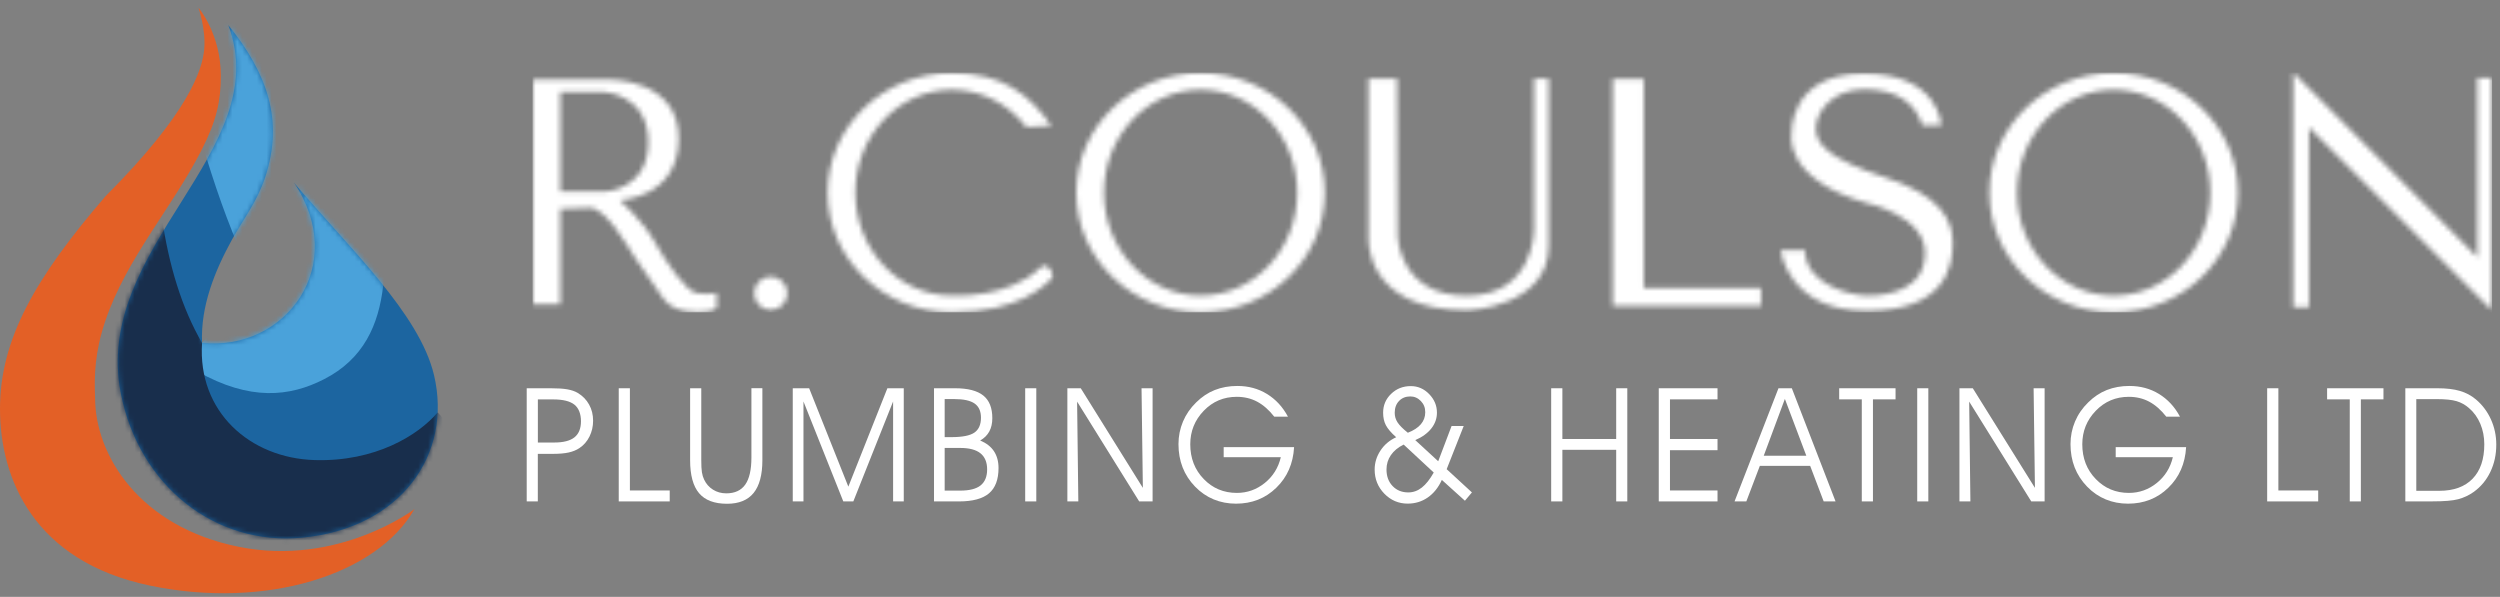 <?xml version="1.0" encoding="UTF-8"?>
<svg xmlns="http://www.w3.org/2000/svg" width="511" height="122" viewBox="0 0 511 122" fill="none">
  <rect x="0" y="0" width="511" height="122" fill="#808080" stroke="none"/>
  <g clip-path="url(#clip0_6187_489)">
    <path d="M40.56 1.57C40.56 1.57 42.14 6.05 41.73 10.17C41.32 14.29 38.64 23.01 21.55 40.13C7.2 56.79 0 69.35 0 83.58C0 97.81 6.91 114.74 30.62 119.69C54.33 124.64 77.12 117.47 84.71 104.06C84.71 104.06 69.18 115.88 48.77 111.76C28.36 107.64 19.44 92.9 19.44 81.36C19.23 76.7 19.4 71.88 21.53 65.59C25.88 52.75 35.06 42.65 41.17 30.73C44.25 24.72 45.14 20.66 45.14 15.53C45.14 6.87 40.56 1.57 40.56 1.57Z" fill="#E36026"></path>
    <path fill-rule="evenodd" clip-rule="evenodd" d="M54.22 36.15C58.03 24.54 54.62 15.02 46.66 5.12C56.44 30.82 18.75 50.48 24.71 80.48C28.48 99.43 44.09 111.58 61.7 109.9C82.02 108.01 92.53 92.74 88.71 76.66C85.71 64.03 71.32 50.69 60.1 37.36C71.42 54.14 58.52 71.84 41.3 70.1C40.98 62.54 43.94 55.32 47.37 49.07C49.8 44.64 52.55 41.25 54.22 36.16" fill="#1C65A0"></path>
    <mask id="mask0_6187_489" style="mask-type:luminance" maskUnits="userSpaceOnUse" x="24" y="5" width="66" height="106">
      <path d="M54.22 36.15C58.03 24.54 54.62 15.02 46.66 5.12C56.44 30.82 18.75 50.48 24.71 80.48C28.48 99.43 44.09 111.58 61.7 109.9C82.02 108.01 92.53 92.74 88.71 76.66C85.71 64.03 71.32 50.69 60.1 37.36C71.42 54.14 58.52 71.84 41.3 70.1C40.98 62.54 43.94 55.32 47.37 49.07C49.8 44.64 52.55 41.25 54.22 36.16" fill="white"></path>
    </mask>
    <g mask="url(#mask0_6187_489)">
      <path fill-rule="evenodd" clip-rule="evenodd" d="M38.15 73.35C38.89 74.21 39.63 75.07 40.37 75.94C51.12 81.99 59.21 81.11 66.24 77.51C74.32 73.38 77.41 66.43 78.33 58.32C79.01 49.07 79.69 39.82 80.38 30.57C72.96 31.22 65.53 31.86 58.11 32.51C54.78 42.64 51.46 52.78 48.13 62.91C44.8 66.39 41.48 69.87 38.15 73.35Z" fill="#4AA2DA"></path>
      <path fill-rule="evenodd" clip-rule="evenodd" d="M33.05 44.17C34.49 54.29 37.18 62.99 41.3 70.1C40.37 84.12 51.05 93.65 64.34 94.04C76.67 94.41 85.49 88.98 89.46 84.29L96.54 92.09L82.4 107.4L51.7 114.91L20.2 91.52L14.54 56.06L33.05 44.17Z" fill="#182E4C"></path>
      <path fill-rule="evenodd" clip-rule="evenodd" d="M59.79 33.36L49.82 52.86C46.52 45.59 43.75 37.55 41.26 29.12L42.91 0.01L68.67 6.17L59.79 33.37V33.36Z" fill="#4AA2DA"></path>
    </g>
    <path d="M107.67 79.36H112.58C113.99 79.36 115.12 79.43 115.96 79.58C116.81 79.73 117.51 79.97 118.07 80.3C119.09 80.91 119.87 81.71 120.41 82.69C120.96 83.67 121.23 84.77 121.23 86C121.23 87.17 120.98 88.24 120.49 89.23C120 90.22 119.31 91.01 118.43 91.59C117.82 92 117.08 92.3 116.23 92.49C115.38 92.68 114.29 92.77 112.96 92.77H109.93V102.49H107.66V79.36H107.67ZM109.94 81.63V90.45H113.29C115.15 90.45 116.53 90.1 117.42 89.39C118.31 88.68 118.75 87.58 118.75 86.1C118.75 84.62 118.3 83.42 117.41 82.71C116.51 82 115.08 81.64 113.1 81.64H109.94V81.63Z" fill="white"></path>
    <path d="M136.89 102.49H126.47V79.36H128.75V100.25H136.89V102.49Z" fill="white"></path>
    <path d="M141.07 79.36H143.34V93.99C143.34 95.12 143.38 95.97 143.47 96.53C143.56 97.09 143.71 97.59 143.92 98.02C144.33 98.9 144.94 99.59 145.74 100.09C146.54 100.59 147.44 100.84 148.45 100.84C150.2 100.84 151.49 100.24 152.33 99.05C153.17 97.86 153.59 96.01 153.59 93.51V79.35H155.83V94.06C155.83 97.06 155.23 99.29 154.04 100.76C152.85 102.23 151.04 102.97 148.61 102.97C146.01 102.97 144.11 102.25 142.89 100.81C141.67 99.37 141.06 97.12 141.06 94.06V79.35L141.07 79.36Z" fill="white"></path>
    <path d="M162.04 102.49V79.36H165.39L173.4 99.47L181.38 79.36H184.73V102.49H182.55V82.06L174.42 102.49H172.37L164.23 82.06V102.49H162.04Z" fill="white"></path>
    <path d="M190.91 79.36H195.22C197.84 79.36 199.76 79.86 200.99 80.85C202.22 81.84 202.83 83.38 202.83 85.48C202.83 86.54 202.62 87.44 202.21 88.2C201.8 88.95 201.18 89.57 200.35 90.04C201.6 90.56 202.54 91.29 203.16 92.22C203.78 93.16 204.1 94.3 204.1 95.66C204.1 98.01 203.45 99.74 202.15 100.84C200.85 101.94 198.81 102.49 196.03 102.49H190.91V79.36ZM193.09 81.57V89.35H194.46C196.71 89.35 198.28 89.04 199.17 88.42C200.06 87.8 200.51 86.79 200.51 85.38C200.51 84.06 200.08 83.09 199.21 82.48C198.34 81.87 196.95 81.57 195.05 81.57H193.1H193.09ZM193.09 91.56V100.28H196.28C198.15 100.28 199.54 99.93 200.43 99.22C201.32 98.51 201.77 97.42 201.77 95.95C201.77 94.48 201.31 93.38 200.4 92.65C199.49 91.92 198.11 91.56 196.27 91.56H193.08H193.09Z" fill="white"></path>
    <path d="M211.82 79.36H209.55V102.49H211.82V79.36Z" fill="white"></path>
    <path d="M233.6 99.72L233.33 79.36H235.59V102.49H232.85L220.16 82.09L220.41 102.49H218.17V79.36H220.91L233.6 99.72Z" fill="white"></path>
    <path d="M250.13 91.4H264.51C264.32 94.77 263.11 97.53 260.87 99.7C258.64 101.87 255.89 102.95 252.64 102.95C249.39 102.95 246.51 101.79 244.26 99.45C242.01 97.12 240.88 94.23 240.88 90.78C240.88 89.16 241.19 87.62 241.8 86.17C242.41 84.72 243.31 83.41 244.5 82.25C245.64 81.12 246.91 80.27 248.3 79.72C249.69 79.17 251.23 78.89 252.92 78.89C255.17 78.89 257.18 79.43 258.96 80.52C260.74 81.61 262.18 83.15 263.26 85.17H260.46C259.37 83.78 258.2 82.76 256.96 82.1C255.72 81.44 254.33 81.11 252.79 81.11C250.13 81.11 247.88 82.06 246.05 83.96C244.21 85.86 243.29 88.15 243.29 90.81C243.29 93.65 244.21 96.02 246.04 97.91C247.87 99.81 250.13 100.75 252.82 100.75C254.94 100.75 256.84 100.07 258.52 98.72C260.2 97.36 261.29 95.61 261.8 93.45H250.12V91.4H250.13Z" fill="white"></path>
    <path d="M294.71 98.1C294 99.66 293.04 100.85 291.83 101.69C290.62 102.53 289.25 102.94 287.72 102.94C285.87 102.94 284.28 102.26 282.96 100.91C281.64 99.55 280.98 97.91 280.98 95.97C280.98 94.58 281.38 93.29 282.17 92.09C282.96 90.89 284.03 89.99 285.38 89.37C284.35 88.46 283.65 87.64 283.27 86.91C282.89 86.18 282.71 85.33 282.71 84.35C282.71 82.85 283.25 81.56 284.34 80.51C285.43 79.45 286.77 78.92 288.37 78.92C289.81 78.92 291.06 79.46 292.12 80.55C293.18 81.64 293.71 82.9 293.71 84.35C293.71 85.53 293.33 86.6 292.57 87.57C291.81 88.54 290.71 89.34 289.28 89.96L293.97 94.28L296.7 87.08H299.18L295.7 95.9L300.86 100.65L299.43 102.35L294.71 98.09V98.1ZM293.06 96.59L286.91 90.87C285.77 91.43 284.9 92.15 284.3 93.02C283.7 93.89 283.4 94.88 283.4 95.97C283.4 97.36 283.82 98.49 284.65 99.35C285.48 100.22 286.55 100.65 287.85 100.65C288.86 100.65 289.78 100.32 290.62 99.66C291.46 99 292.27 97.98 293.06 96.58V96.59ZM287.75 88.46C288.95 87.99 289.84 87.41 290.43 86.71C291.02 86.01 291.32 85.2 291.32 84.26C291.32 83.32 291.02 82.6 290.42 81.97C289.82 81.35 289.1 81.03 288.27 81.03C287.33 81.03 286.56 81.34 285.97 81.95C285.38 82.56 285.08 83.37 285.08 84.38C285.08 85.09 285.27 85.74 285.66 86.34C286.05 86.94 286.74 87.64 287.75 88.44V88.46Z" fill="white"></path>
    <path d="M319.35 102.49H317.06V79.36H319.35V89.73H330.35V79.36H332.62V102.49H330.35V91.94H319.35V102.49Z" fill="white"></path>
    <path d="M341.34 89.73H351.06V92.02H341.34V100.25H351.06V102.49H339.05V79.36H351.06V81.63H341.34V89.73Z" fill="white"></path>
    <path d="M356.94 102.49H354.54L363.52 79.36H366.25L375.19 102.49H372.76L370 95.23H359.71L356.95 102.49H356.94ZM369.21 93.15L364.83 81.54L360.51 93.15H369.22H369.21Z" fill="white"></path>
    <path d="M382.83 102.49H380.55V81.63H375.93V79.36H387.45V81.63H382.83V102.49Z" fill="white"></path>
    <path d="M394.15 79.36H391.88V102.49H394.15V79.36Z" fill="white"></path>
    <path d="M415.94 99.72L415.67 79.36H417.92V102.49H415.19L402.5 82.09L402.75 102.49H400.51V79.36H403.24L415.94 99.72Z" fill="white"></path>
    <path d="M432.46 91.4H446.84C446.65 94.77 445.44 97.53 443.2 99.7C440.97 101.87 438.22 102.95 434.97 102.95C431.72 102.95 428.84 101.79 426.59 99.45C424.34 97.12 423.21 94.23 423.21 90.78C423.21 89.16 423.52 87.62 424.13 86.17C424.74 84.72 425.64 83.41 426.83 82.25C427.97 81.12 429.24 80.27 430.63 79.72C432.02 79.17 433.56 78.89 435.25 78.89C437.49 78.89 439.51 79.43 441.29 80.52C443.07 81.61 444.51 83.15 445.59 85.17H442.79C441.7 83.78 440.53 82.76 439.29 82.1C438.05 81.44 436.66 81.11 435.12 81.11C432.46 81.11 430.21 82.06 428.38 83.96C426.54 85.86 425.62 88.15 425.62 90.81C425.62 93.65 426.54 96.02 428.37 97.91C430.2 99.81 432.46 100.75 435.15 100.75C437.27 100.75 439.17 100.07 440.85 98.72C442.53 97.36 443.62 95.61 444.13 93.45H432.45V91.4H432.46Z" fill="white"></path>
    <path d="M473.84 102.49H463.41V79.36H465.7V100.25H473.84V102.49Z" fill="white"></path>
    <path d="M482.56 102.49H480.29V81.63H475.66V79.36H487.18V81.63H482.56V102.49Z" fill="white"></path>
    <path d="M491.65 79.36H498.23C500.04 79.36 501.56 79.54 502.8 79.9C504.03 80.26 505.12 80.84 506.06 81.63C507.38 82.74 508.41 84.1 509.14 85.71C509.87 87.32 510.24 89.04 510.24 90.87C510.24 92.91 509.84 94.78 509.03 96.45C508.23 98.13 507.09 99.5 505.61 100.56C504.64 101.25 503.58 101.74 502.45 102.04C501.32 102.34 499.57 102.48 497.21 102.48H491.65V79.35V79.36ZM493.89 81.57V100.32H498.61C501.55 100.32 503.82 99.49 505.41 97.84C507 96.19 507.79 93.85 507.79 90.82C507.79 89.31 507.52 87.91 506.98 86.63C506.44 85.35 505.67 84.27 504.66 83.41C503.91 82.75 503.07 82.28 502.13 82C501.2 81.72 499.84 81.58 498.06 81.58H493.88L493.89 81.57Z" fill="white"></path>
    <mask id="mask1_6187_489" style="mask-type:luminance" maskUnits="userSpaceOnUse" x="108" y="14" width="402" height="50">
      <path d="M114.52 42.69V62.23H108.86V16.27H124.51C124.51 16.27 138.72 16.05 138.72 28.26C138.72 40.47 126.73 40.92 126.73 40.92C126.73 40.92 131.5 45.25 133.83 49.47C136.16 53.69 140.27 59.57 142.38 59.91C144.49 60.24 146.49 59.91 146.49 59.91V62.8C146.49 62.8 146.38 63.8 142.6 63.8C138.82 63.8 136.72 62.69 135.5 60.91C134.28 59.13 131.17 54.8 129.73 52.58C128.29 50.36 123.85 42.48 120.52 42.48L114.53 42.7L114.52 42.69ZM114.52 18.82V39.14H123.73C123.73 39.14 132.5 38.81 132.5 29.04C132.5 19.27 123.51 18.83 123.51 18.83H114.52V18.82ZM157.53 56.56C155.66 56.56 154.14 58.08 154.14 59.95C154.14 61.82 155.66 63.34 157.53 63.34C159.4 63.34 160.92 61.82 160.92 59.95C160.92 58.08 159.4 56.56 157.53 56.56ZM245.39 14.92C231.36 14.92 219.99 25.87 219.99 39.38C219.99 52.89 231.36 63.84 245.39 63.84C259.42 63.84 270.79 52.89 270.79 39.38C270.79 25.87 259.42 14.92 245.39 14.92ZM265.15 39.38C265.15 51 256.31 60.42 245.4 60.42C234.49 60.42 225.65 51 225.65 39.38C225.65 27.76 234.49 18.34 245.4 18.34C256.31 18.34 265.15 27.76 265.15 39.38ZM432.04 14.92C418.01 14.92 406.64 25.87 406.64 39.38C406.64 52.89 418.01 63.84 432.04 63.84C446.07 63.84 457.44 52.89 457.44 39.38C457.44 25.87 446.07 14.92 432.04 14.92ZM451.79 39.38C451.79 51 442.95 60.42 432.04 60.42C421.13 60.42 412.29 51 412.29 39.38C412.29 27.76 421.13 18.34 432.04 18.34C442.95 18.34 451.79 27.76 451.79 39.38ZM194.56 63.84C180.53 63.84 169.16 52.89 169.16 39.38C169.16 25.87 180.53 14.92 194.56 14.92C204.77 14.92 210.31 19.19 214.88 25.69L209.77 25.95C206.15 21.3 200.68 18.34 194.57 18.34C183.66 18.34 174.82 27.76 174.82 39.38C174.82 51 183.66 60.42 194.57 60.42C194.57 60.42 206.12 61.12 212.67 54.68C212.67 54.68 213.67 53.79 214.45 54.79C215.23 55.79 215.45 56.68 214.56 57.34C213.67 58.01 208.68 63.84 194.58 63.84H194.56ZM285.58 16.04H279.7V48.46C279.7 48.46 278.7 63.45 300.02 63.45C300.02 63.45 316.56 62.78 316.56 50.24V16.04H313.56V47.01C313.56 47.01 313.56 60.44 299.79 60.44C286.02 60.44 285.69 48.34 285.69 48.34L285.58 16.04ZM335.98 58.89V16.15H329.65V62.55H359.96V58.89H335.98ZM368.95 51.12H363.95C363.95 51.12 365.39 63.55 381.49 63.55C397.59 63.55 399.14 54.56 399.14 49.67C399.14 44.78 396.48 39.9 385.26 36.24C374.05 32.58 371.16 29.58 371.16 26.25C371.16 22.92 374.49 18.26 381.04 18.26C387.59 18.26 391.48 20.92 392.92 25.59H396.81C396.81 25.59 396.37 15.04 380.94 15.04C365.51 15.04 366.18 27.47 366.18 27.47C366.18 27.47 364.51 36.57 381.39 41.46C381.39 41.46 393.49 44.01 393.49 51.67C393.49 59.33 385.72 60.44 381.83 60.44C377.94 60.44 368.95 58 368.95 51.12ZM509.38 63.45V15.93H506.38V52.56L468.75 14.82V62.78H471.97V26.03L509.38 63.44V63.45Z" fill="white"></path>
    </mask>
    <g mask="url(#mask1_6187_489)">
      <path d="M509.38 14.82H108.85V63.84H509.38V14.82Z" fill="white"></path>
    </g>
  </g>
  <defs>
    <clipPath id="clip0_6187_489">
      <rect width="510.24" height="121.26" fill="white"></rect>
    </clipPath>
  </defs>
</svg>
